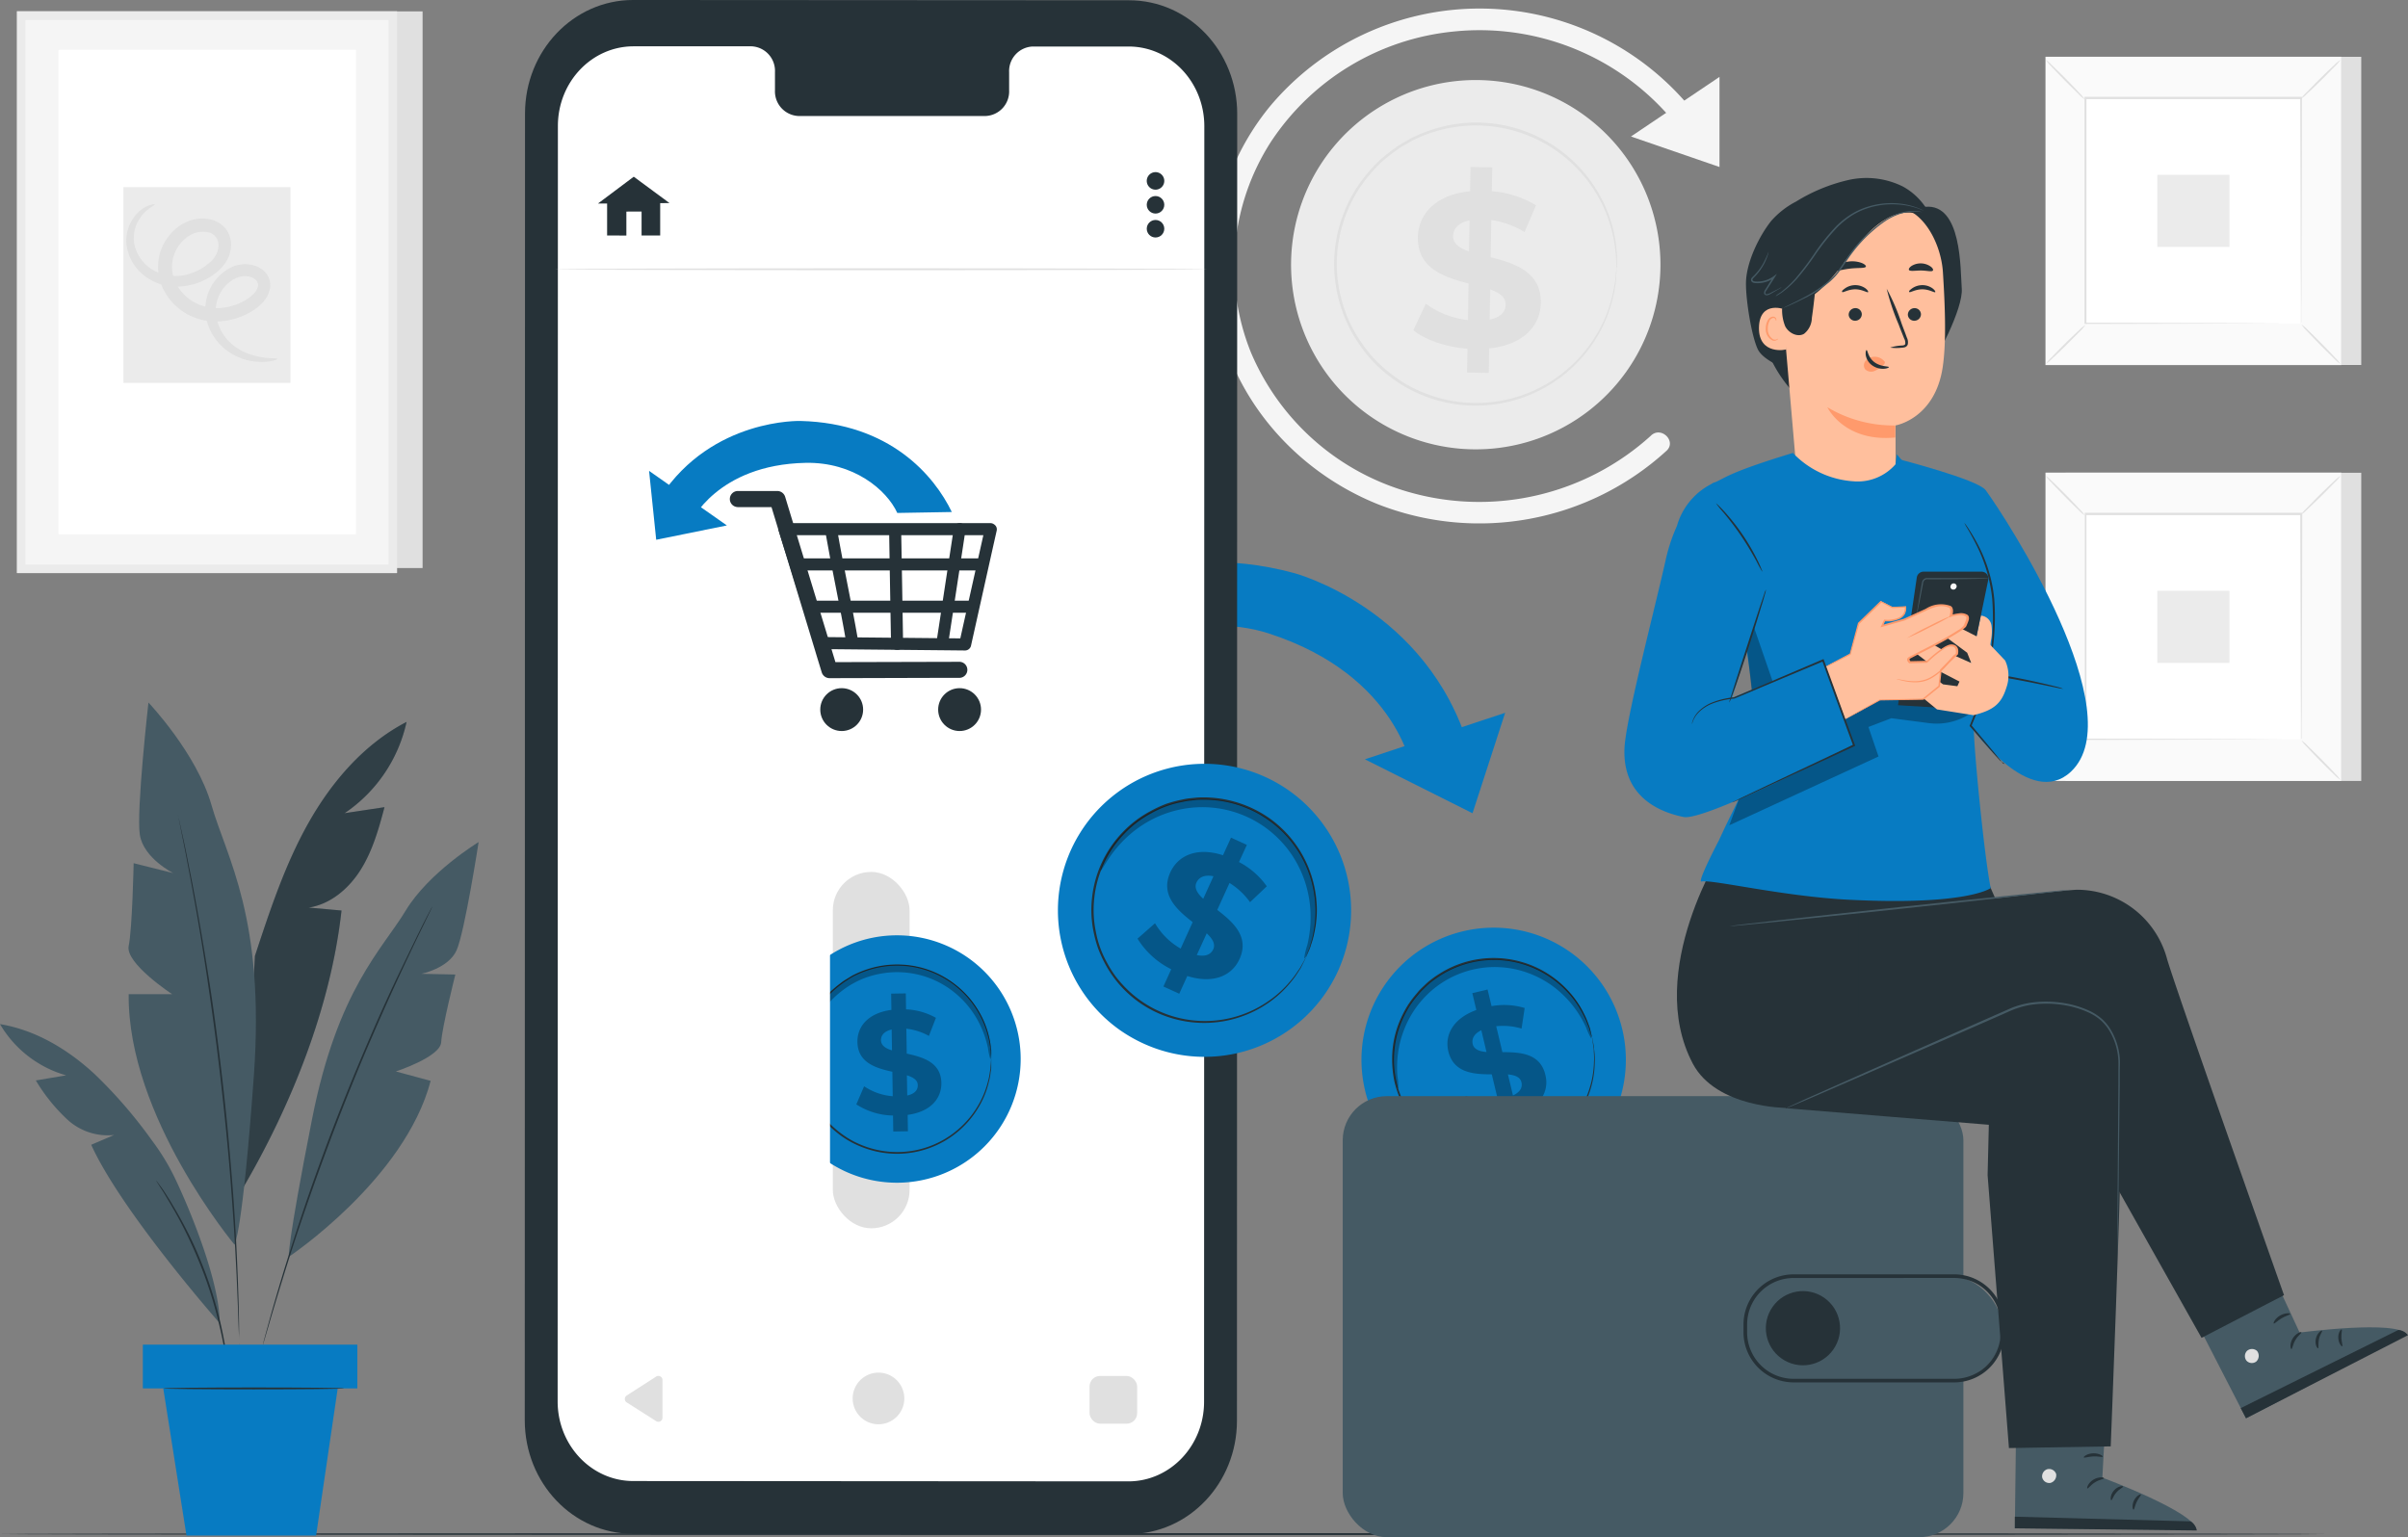 <svg xmlns="http://www.w3.org/2000/svg" width="428.956" height="273.877" viewBox="0 0 428.956 273.877">
  <rect x="0" y="0" width="428.956" height="273.877" fill="#808080" stroke="none"/>
  <g id="Refund-pana" transform="translate(-49.81 -46.04)">
    <g id="freepik--background-complete--inject-46" transform="translate(52.802 47.558)">
      <rect id="Rectangle_692" data-name="Rectangle 692" width="4.612" height="99.176" transform="translate(67.675 0.513)" fill="#e0e0e0"/>
      <rect id="Rectangle_693" data-name="Rectangle 693" width="66.21" height="98.544" rx="0.1" transform="translate(0.768 1.281)" fill="#f5f5f5"/>
      <path id="Tracé_8251" data-name="Tracé 8251" d="M122.124,149.252H54.514a.065.065,0,0,1-.064-.071V49.2a.058.058,0,0,1,.064-.064h67.61a.064.064,0,0,1,.071.064v99.976A.071.071,0,0,1,122.124,149.252Zm-66.075-1.516H120.6a.071.071,0,0,0,.071-.071V50.772a.065.065,0,0,0-.071-.064H56.049a.058.058,0,0,0-.064.064v96.874a.065.065,0,0,0,.064.09Z" transform="translate(-54.449 -48.659)" fill="#ebebeb"/>
      <rect id="Rectangle_694" data-name="Rectangle 694" width="52.994" height="86.321" rx="0.1" transform="translate(7.431 7.357)" fill="#fff"/>
      <rect id="Rectangle_695" data-name="Rectangle 695" width="29.754" height="34.876" rx="0.06" transform="translate(18.996 31.829)" fill="#ebebeb"/>
      <path id="Tracé_8252" data-name="Tracé 8252" d="M111.581,130.027c.039.116-1.432.761-4.225.432a10.32,10.32,0,0,1-4.754-1.935,9.675,9.675,0,0,1-3.689-5.805,8.34,8.34,0,0,1,2.825-7.934,7.528,7.528,0,0,1,2.141-1.29,5.611,5.611,0,0,1,2.677-.3,4.728,4.728,0,0,1,2.677,1.167,3.489,3.489,0,0,1,1.051,3.115,5.07,5.07,0,0,1-1.471,2.677,9.5,9.5,0,0,1-2.238,1.651,12.294,12.294,0,0,1-5.347,1.529,10.688,10.688,0,0,1-5.7-1.29,10.4,10.4,0,0,1-4.193-4.347,8.908,8.908,0,0,1-.755-6.089,9.03,9.03,0,0,1,3.225-5.018,7.837,7.837,0,0,1,2.69-1.355,6.682,6.682,0,0,1,3.032-.1,4.973,4.973,0,0,1,2.748,1.548,4.605,4.605,0,0,1,1.077,2.941,5.65,5.65,0,0,1-.716,2.8,7.547,7.547,0,0,1-1.7,2.038A11.436,11.436,0,0,1,96.72,116.7a10.733,10.733,0,0,1-4.431.342,9.108,9.108,0,0,1-3.87-1.477,8.385,8.385,0,0,1-3.683-5.837,7.037,7.037,0,0,1,1.361-5.005,5.986,5.986,0,0,1,2.528-2.019c.7-.264,1.09-.258,1.109-.187s-.316.245-.877.645a6.6,6.6,0,0,0-1.935,2.116,6.2,6.2,0,0,0-.8,4.276A6.96,6.96,0,0,0,89.4,114.14a8.043,8.043,0,0,0,6.76.645,9.507,9.507,0,0,0,3.38-1.935,4.134,4.134,0,0,0,1.58-3.167,2.277,2.277,0,0,0-2.032-2.251,4.348,4.348,0,0,0-1.935.09,5.65,5.65,0,0,0-1.838.961A6.7,6.7,0,0,0,93,112.173a6.45,6.45,0,0,0,.568,4.425,8.037,8.037,0,0,0,3.225,3.328,8.385,8.385,0,0,0,4.405,1.026,10.062,10.062,0,0,0,4.328-1.187,7.366,7.366,0,0,0,1.729-1.219,2.9,2.9,0,0,0,.877-1.432,1.238,1.238,0,0,0-.355-1.148,2.58,2.58,0,0,0-1.432-.645,3.683,3.683,0,0,0-1.683.142,5.586,5.586,0,0,0-1.574.864,6.534,6.534,0,0,0-2.393,6.07,8.385,8.385,0,0,0,2.832,5.018,10.03,10.03,0,0,0,4.076,2.038C110.046,130.1,111.562,129.814,111.581,130.027Z" transform="translate(-65.185 -67.592)" fill="#e0e0e0"/>
      <rect id="Rectangle_696" data-name="Rectangle 696" width="52.671" height="54.91" transform="translate(364.966 8.602)" fill="#e0e0e0"/>
      <rect id="Rectangle_697" data-name="Rectangle 697" width="52.671" height="54.91" transform="translate(361.399 8.602)" fill="#fafafa"/>
      <path id="Tracé_8253" data-name="Tracé 8253" d="M667.434,116.652h-52.7V61.71h52.7Zm-52.671-.039H667.4V61.742H614.762Z" transform="translate(-253.344 -53.121)" fill="#e0e0e0"/>
      <rect id="Rectangle_698" data-name="Rectangle 698" width="38.513" height="40.145" transform="translate(368.481 15.987)" fill="#fff"/>
      <path id="Tracé_8254" data-name="Tracé 8254" d="M621.861,135.83a5.991,5.991,0,0,1-.948,1.1c-.645.645-1.483,1.529-2.451,2.483s-1.858,1.806-2.516,2.406a5.9,5.9,0,0,1-1.116.929,6.376,6.376,0,0,1,.948-1.1c.645-.645,1.484-1.535,2.451-2.49s1.864-1.806,2.522-2.412A5.694,5.694,0,0,1,621.861,135.83Z" transform="translate(-253.38 -79.433)" fill="#e0e0e0"/>
      <path id="Tracé_8255" data-name="Tracé 8255" d="M685.44,135.68a6.541,6.541,0,0,1,1.1.948c.645.613,1.529,1.477,2.483,2.451s1.806,1.858,2.406,2.516a6.269,6.269,0,0,1,.929,1.109,6.277,6.277,0,0,1-1.1-.942c-.645-.645-1.529-1.483-2.483-2.457s-1.812-1.864-2.412-2.516a5.932,5.932,0,0,1-.922-1.109Z" transform="translate(-278.446 -79.38)" fill="#e0e0e0"/>
      <path id="Tracé_8256" data-name="Tracé 8256" d="M685.27,69.531a6.822,6.822,0,0,1,.955-1.1c.645-.645,1.477-1.529,2.445-2.483s1.864-1.806,2.516-2.406a6.147,6.147,0,0,1,1.116-.929,6.171,6.171,0,0,1-.948,1.1c-.645.645-1.477,1.529-2.451,2.483s-1.871,1.825-2.516,2.412a5.694,5.694,0,0,1-1.116.922Z" transform="translate(-278.385 -53.441)" fill="#e0e0e0"/>
      <path id="Tracé_8257" data-name="Tracé 8257" d="M621.757,69.617a5.8,5.8,0,0,1-1.109-.961c-.645-.645-1.529-1.477-2.477-2.445s-1.806-1.864-2.412-2.516a6.518,6.518,0,0,1-.929-1.116,5.916,5.916,0,0,1,1.1.948c.645.645,1.529,1.477,2.49,2.451s1.806,1.864,2.412,2.522A6.835,6.835,0,0,1,621.757,69.617Z" transform="translate(-253.38 -53.43)" fill="#e0e0e0"/>
      <path id="Tracé_8258" data-name="Tracé 8258" d="M664.056,113.187v-2.922c0-1.9,0-4.67-.039-8.185,0-7.031-.045-17.048-.077-29.025l.148.148h-38.4l.168-.168V113.18l-.148-.148,27.806.077,7.811.032h.013l-7.779.039-27.9.071h-.148V72.79h38.733v.148c0,12.029-.052,22.079-.071,29.135,0,3.5,0,6.25-.039,8.146V112.9A.941.941,0,0,1,664.056,113.187Z" transform="translate(-257.171 -57.054)" fill="#e0e0e0"/>
      <rect id="Rectangle_699" data-name="Rectangle 699" width="12.849" height="12.849" transform="translate(381.31 29.629)" fill="#ebebeb"/>
      <rect id="Rectangle_700" data-name="Rectangle 700" width="52.671" height="54.91" transform="translate(364.966 82.713)" fill="#e0e0e0"/>
      <rect id="Rectangle_701" data-name="Rectangle 701" width="52.671" height="54.91" transform="translate(361.399 82.713)" fill="#fafafa"/>
      <path id="Tracé_8259" data-name="Tracé 8259" d="M667.434,231.542h-52.7V176.6h52.7Zm-52.671,0H667.4v-54.91H614.762Z" transform="translate(-253.344 -93.906)" fill="#e0e0e0"/>
      <rect id="Rectangle_702" data-name="Rectangle 702" width="38.513" height="40.145" transform="translate(368.481 90.092)" fill="#fff"/>
      <path id="Tracé_8260" data-name="Tracé 8260" d="M621.861,250.72a6.134,6.134,0,0,1-.948,1.109c-.645.645-1.483,1.522-2.451,2.477s-1.858,1.806-2.516,2.412a5.679,5.679,0,0,1-1.116.922,6.685,6.685,0,0,1,.948-1.1c.645-.645,1.484-1.529,2.451-2.49s1.864-1.806,2.522-2.412a6.377,6.377,0,0,1,1.109-.922Z" transform="translate(-253.38 -120.218)" fill="#e0e0e0"/>
      <path id="Tracé_8261" data-name="Tracé 8261" d="M685.44,250.57a6.542,6.542,0,0,1,1.1.948c.645.645,1.529,1.484,2.483,2.451s1.806,1.858,2.406,2.516a5.9,5.9,0,0,1,.929,1.116,6.544,6.544,0,0,1-1.1-.948c-.645-.613-1.529-1.483-2.483-2.451s-1.812-1.864-2.412-2.522a5.7,5.7,0,0,1-.922-1.109Z" transform="translate(-278.446 -120.165)" fill="#e0e0e0"/>
      <path id="Tracé_8262" data-name="Tracé 8262" d="M685.27,184.421a6.824,6.824,0,0,1,.955-1.1c.645-.645,1.477-1.529,2.445-2.483s1.864-1.8,2.516-2.406a6.147,6.147,0,0,1,1.116-.929,5.912,5.912,0,0,1-.948,1.1c-.645.645-1.477,1.529-2.451,2.483s-1.871,1.812-2.516,2.412A5.693,5.693,0,0,1,685.27,184.421Z" transform="translate(-278.385 -94.226)" fill="#e0e0e0"/>
      <path id="Tracé_8263" data-name="Tracé 8263" d="M621.757,184.521a6.379,6.379,0,0,1-1.109-.955c-.645-.613-1.529-1.477-2.477-2.445s-1.806-1.858-2.412-2.516a6.513,6.513,0,0,1-.929-1.116,5.918,5.918,0,0,1,1.1.948c.645.613,1.529,1.484,2.49,2.451s1.806,1.864,2.412,2.522A6.384,6.384,0,0,1,621.757,184.521Z" transform="translate(-253.38 -94.222)" fill="#e0e0e0"/>
      <path id="Tracé_8264" data-name="Tracé 8264" d="M664.084,228.08v-2.922c0-1.9,0-4.67-.039-8.185,0-7.031-.045-17.048-.077-29.025l.148.148h-38.4l.168-.168v40.145l-.148-.148,27.806.077,7.811.039h.065l-7.779.039-27.9.077h-.148V187.69h38.733v.148c0,12.029-.052,22.079-.071,29.135,0,3.5,0,6.257-.039,8.146V227.8A.934.934,0,0,1,664.084,228.08Z" transform="translate(-257.2 -97.843)" fill="#e0e0e0"/>
      <rect id="Rectangle_703" data-name="Rectangle 703" width="12.849" height="12.849" transform="translate(381.31 103.741)" fill="#ebebeb"/>
      <path id="Tracé_8265" data-name="Tracé 8265" d="M472.168,102a32.9,32.9,0,1,1-31.8-33.831A32.9,32.9,0,0,1,472.168,102Z" transform="translate(-179.385 -55.408)" fill="#ebebeb"/>
      <path id="Tracé_8266" data-name="Tracé 8266" d="M470.07,106.6a25.052,25.052,0,1,1-24.233-25.8A25.052,25.052,0,0,1,470.07,106.6Z" transform="translate(-184.209 -59.894)" fill="#ebebeb"/>
      <path id="Tracé_8267" data-name="Tracé 8267" d="M468.571,105.925a2.922,2.922,0,0,1-.032-.406c0-.3,0-.69-.045-1.187a8.454,8.454,0,0,0-.032-.877c-.032-.316-.084-.645-.129-1.051a18.313,18.313,0,0,0-.445-2.58,23.918,23.918,0,0,0-2.58-6.7,25.039,25.039,0,0,0-32.734-10.185c-.535.264-1.045.574-1.574.864a12.8,12.8,0,0,0-1.529.98,27,27,0,0,0-2.89,2.283,28.15,28.15,0,0,0-2.522,2.786,23.866,23.866,0,0,0-3.76,6.7,24.4,24.4,0,0,0-.5,15.616,23.724,23.724,0,0,0,3.328,6.927,27.424,27.424,0,0,0,2.335,2.948,28.142,28.142,0,0,0,2.735,2.47,25.906,25.906,0,0,0,2.973,2.045,24.949,24.949,0,0,0,33.328-8.063,23.911,23.911,0,0,0,3-6.521,18.313,18.313,0,0,0,.613-2.58c.071-.374.148-.716.2-1.032s.058-.645.084-.871c.052-.5.09-.9.123-1.187a3.315,3.315,0,0,1,.058-.4,1.932,1.932,0,0,1,0,.406c0,.29-.039.684-.071,1.187,0,.264-.039.561-.058.877s-.11.645-.174,1.051A18.324,18.324,0,0,1,467.7,112a23.659,23.659,0,0,1-2.961,6.669,25.176,25.176,0,0,1-30.567,9.882,26.614,26.614,0,0,1-3.225-1.542,27.191,27.191,0,0,1-3.038-2.077,23.354,23.354,0,0,1-5.16-5.521,24.35,24.35,0,0,1-3.406-7.1,24.943,24.943,0,0,1,.516-15.945,24.465,24.465,0,0,1,3.87-6.837,29.173,29.173,0,0,1,2.58-2.838,28.782,28.782,0,0,1,2.954-2.335,12.034,12.034,0,0,1,1.561-.993c.535-.3,1.064-.645,1.606-.884a25.723,25.723,0,0,1,3.341-1.329,25.144,25.144,0,0,1,29.87,11.81,23.446,23.446,0,0,1,2.516,6.8,17.285,17.285,0,0,1,.406,2.619c.039.381.09.729.1,1.058s0,.613,0,.877v1.193A1.619,1.619,0,0,1,468.571,105.925Z" transform="translate(-183.606 -59.584)" fill="#e0e0e0"/>
      <path id="Tracé_8268" data-name="Tracé 8268" d="M453.653,124.495l-.077,4.367-3.87-.071.077-4.244c-3.87-.3-7.534-1.574-9.643-3.29l2.225-4.715a15.719,15.719,0,0,0,7.508,2.9l.11-6.508c-4.3-1.129-9.108-2.651-9.03-8.224.077-4.128,3.135-7.618,9.3-8.211l.077-4.322,3.87.064-.077,4.251A17.628,17.628,0,0,1,461.993,99l-2.032,4.76a15.945,15.945,0,0,0-5.928-2.135l-.116,6.624c4.309,1.09,9.03,2.619,8.933,8.108C462.8,120.444,459.781,123.863,453.653,124.495Zm-3.593-17.286.1-5.528c-2.07.432-2.909,1.548-2.935,2.832S448.357,106.635,450.06,107.209Zm6.534,9.507c0-1.361-1.09-2.122-2.754-2.735l-.1,5.373C455.7,118.961,456.575,117.961,456.594,116.716Z" transform="translate(-191.366 -63.938)" fill="#e0e0e0"/>
      <path id="Tracé_8269" data-name="Tracé 8269" d="M462.819,124.47a45.531,45.531,0,0,1-43.267,10.043,43.5,43.5,0,0,1-27.993-24.781,41,41,0,0,1,3.464-37.475,44.191,44.191,0,0,1,32.741-19.776,44.887,44.887,0,0,1,42,20c1.348,2.083,4.7.148,3.341-1.935a48.724,48.724,0,0,0-78.181-4.721,45.048,45.048,0,0,0-8.6,40.519c3.9,13.823,14.455,24.949,27.69,30.315a49.431,49.431,0,0,0,51.543-9.462c1.845-1.683-.9-4.418-2.735-2.741Z" transform="translate(-171.688 -48.394)" fill="#f5f5f5"/>
      <path id="Tracé_8270" data-name="Tracé 8270" d="M500.25,77.9,516.02,67.28V83.334Z" transform="translate(-212.705 -55.098)" fill="#f5f5f5"/>
    </g>
    <g id="freepik--Floor--inject-46" transform="translate(50.1 319.195)">
      <path id="Tracé_8271" data-name="Tracé 8271" d="M464.02,469.7c0,.1-92.63.168-206.867.168S50.26,469.794,50.26,469.7s92.61-.168,206.893-.168S464.02,469.607,464.02,469.7Z" transform="translate(-50.26 -469.53)" fill="#263238"/>
    </g>
    <g id="freepik--Arrow--inject-46" transform="translate(230.38 146.192)">
      <path id="Tracé_8272" data-name="Tracé 8272" d="M379.767,203.278s23.64,6.231,31.115,31.16L400.866,238.9s-2.3-17.344-25.723-24.9c-12.674-4.089-29.457,1.677-34.1,6.966l-11.281-4.87C337.3,207.793,355.909,196.776,379.767,203.278Z" transform="translate(-329.76 -201.312)" fill="#077bc2"/>
      <path id="Tracé_8273" data-name="Tracé 8273" d="M451.748,242.93l-24.988,8.288,19.176,9.611Z" transform="translate(-364.194 -216.086)" fill="#077bc2"/>
    </g>
    <g id="freepik--Device--inject-46" transform="translate(143.291 46.04)">
      <path id="Tracé_8274" data-name="Tracé 8274" d="M302.347,319.362l-88.366-.052c-10.63,0-19.241-9.03-19.241-20.234l.045-232.816c0-11.172,8.63-20.227,19.26-20.221l88.366.052c10.63,0,19.241,9.069,19.241,20.234l-.045,232.848C321.607,310.313,312.983,319.369,302.347,319.362Z" transform="translate(-194.74 -46.04)" fill="#263238"/>
      <path id="Tracé_8275" data-name="Tracé 8275" d="M305.544,58.869H288.413a4.38,4.38,0,0,0-4.167,4.567V66.68a4.379,4.379,0,0,1-4.16,4.567H246.694a4.385,4.385,0,0,1-4.16-4.573V63.4a4.379,4.379,0,0,0-4.16-4.567H217.352c-7.45,0-13.487,6.34-13.487,14.19l-.045,227.243c0,7.824,6.031,14.19,13.474,14.19l88.192.058c7.443,0,13.487-6.34,13.487-14.19l.045-227.243C319.018,65.216,312.988,58.875,305.544,58.869Z" transform="translate(-197.963 -50.58)" fill="#fff"/>
      <path id="Tracé_8276" data-name="Tracé 8276" d="M229.08,426.849v6.669a.729.729,0,0,1-1.122.645l-5.244-3.335a.735.735,0,0,1,0-1.238l5.225-3.36a.729.729,0,0,1,1.142.619Z" transform="translate(-204.55 -180.958)" fill="#e0e0e0"/>
      <path id="Tracé_8277" data-name="Tracé 8277" d="M294.5,429.8a4.6,4.6,0,1,1-4.6-4.605,4.6,4.6,0,0,1,4.6,4.605Z" transform="translate(-226.888 -180.635)" fill="#e0e0e0"/>
      <rect id="Rectangle_704" data-name="Rectangle 704" width="8.482" height="8.501" rx="1.87" transform="translate(100.608 245.155)" fill="#e0e0e0"/>
      <path id="Tracé_8278" data-name="Tracé 8278" d="M252.759,184.54h7.1l-1.38-1.051q1.567,5.16,3.141,10.32l4.973,16.383c.381,1.29.768,2.516,1.148,3.773a1.471,1.471,0,0,0,1.38,1.051l20.292-.058h2.909a1.43,1.43,0,0,0,0-2.857l-20.292.052h-2.909l1.38,1.045-3.135-10.32L262.382,186.5l-1.148-3.78a1.471,1.471,0,0,0-1.38-1.051h-7.1a1.433,1.433,0,0,0,0,2.864Z" transform="translate(-214.845 -94.188)" fill="#263238"/>
      <path id="Tracé_8279" data-name="Tracé 8279" d="M301.606,191.333l-4.012,17.957c-.187.858-.381,1.722-.574,2.58l1.038-.787L289.37,211l-13.932-.135-3.186-.032,1.032.787q-2.786-8.888-5.586-17.783l-.787-2.5-1.038,1.355h36.766a1.077,1.077,0,0,0,0-2.148H265.872a1.084,1.084,0,0,0-1.032,1.361q2.793,8.888,5.586,17.783c.264.832.529,1.671.787,2.5a1.116,1.116,0,0,0,1.038.793l8.688.084,13.932.135,3.186.032a1.1,1.1,0,0,0,1.032-.787l4.005-17.963.581-2.58C303.973,190.553,301.909,189.979,301.606,191.333Z" transform="translate(-219.612 -97.336)" fill="#263238"/>
      <path id="Tracé_8280" data-name="Tracé 8280" d="M277.79,192.449c1.129,6.547,2.58,13.042,3.7,19.589.232,1.361,2.3.78,2.07-.568-1.129-6.553-2.58-13.042-3.7-19.6-.232-1.355-2.3-.78-2.07.574Z" transform="translate(-224.216 -97.536)" fill="#263238"/>
      <path id="Tracé_8281" data-name="Tracé 8281" d="M295.37,192.179q.161,10.075.342,20.144a1.075,1.075,0,0,0,2.148,0q-.161-10.069-.342-20.144A1.075,1.075,0,0,0,295.37,192.179Z" transform="translate(-230.463 -97.55)" fill="#263238"/>
      <path id="Tracé_8282" data-name="Tracé 8282" d="M310.461,212.349l2.728-17.893.387-2.58a1.116,1.116,0,0,0-.748-1.322,1.09,1.09,0,0,0-1.29.755q-1.367,8.94-2.722,17.893c-.129.851-.264,1.7-.393,2.58a1.116,1.116,0,0,0,.748,1.322,1.077,1.077,0,0,0,1.322-.748Z" transform="translate(-235.086 -97.332)" fill="#263238"/>
      <path id="Tracé_8283" data-name="Tracé 8283" d="M269.543,202.428h32.463a1.077,1.077,0,0,0,0-2.148H269.543a1.077,1.077,0,0,0,0,2.148Z" transform="translate(-220.942 -100.794)" fill="#263238"/>
      <path id="Tracé_8284" data-name="Tracé 8284" d="M274.221,214.111H302.33a1.071,1.071,0,0,0,0-2.141H274.221a1.071,1.071,0,0,0,0,2.141Z" transform="translate(-222.575 -104.944)" fill="#263238"/>
      <circle id="Ellipse_226" data-name="Ellipse 226" cx="3.818" cy="3.818" r="3.818" transform="translate(73.641 122.61)" fill="#263238"/>
      <circle id="Ellipse_227" data-name="Ellipse 227" cx="3.818" cy="3.818" r="3.818" transform="translate(52.639 122.61)" fill="#263238"/>
      <path id="Tracé_8285" data-name="Tracé 8285" d="M257.207,162.319s-15.706-.529-24.917,13.448l5.366,4.6s4.625-10.256,20.44-10.585c8.566-.174,14.448,4.812,16.338,8.927l9.707-.168C281.014,172.032,273.1,162.718,257.207,162.319Z" transform="translate(-208.07 -87.317)" fill="#077bc2"/>
      <path id="Tracé_8286" data-name="Tracé 8286" d="M229.07,176.11l13.861,9.72-12.591,2.554Z" transform="translate(-206.927 -92.214)" fill="#077bc2"/>
      <path id="Tracé_8287" data-name="Tracé 8287" d="M369.642,95.144a1.561,1.561,0,1,1-1.561-1.554,1.561,1.561,0,0,1,1.561,1.554Z" transform="translate(-255.72 -62.92)" fill="#263238"/>
      <circle id="Ellipse_228" data-name="Ellipse 228" cx="1.561" cy="1.561" r="1.561" transform="translate(110.8 34.927)" fill="#263238"/>
      <circle id="Ellipse_229" data-name="Ellipse 229" cx="1.561" cy="1.561" r="1.561" transform="translate(110.8 39.191)" fill="#263238"/>
      <path id="Tracé_8288" data-name="Tracé 8288" d="M221.336,94.85l-6.366,4.773h1.619v5.7l3.431.013v-4.27l2.709-.013v4.27h3.315v-5.76l1.651-.019Z" transform="translate(-201.921 -63.367)" fill="#263238"/>
      <path id="Tracé_8289" data-name="Tracé 8289" d="M319.2,120.318c0,.09-25.974.168-58.006.168s-58.006-.077-58.006-.168,25.968-.168,58.006-.168S319.2,120.227,319.2,120.318Z" transform="translate(-197.74 -72.348)" fill="#e0e0e0"/>
      <rect id="Rectangle_705" data-name="Rectangle 705" width="13.674" height="63.495" rx="6.837" transform="translate(54.877 155.35)" fill="#e0e0e0"/>
      <path id="Tracé_8290" data-name="Tracé 8290" d="M307.44,326.363A22.04,22.04,0,1,1,285.368,304.4a22.04,22.04,0,0,1,22.072,21.962Z" transform="translate(-219.1 -137.756)" fill="#077bc2"/>
      <path id="Tracé_8291" data-name="Tracé 8291" d="M306.05,329.6a16.77,16.77,0,1,1-4.942-11.856A16.77,16.77,0,0,1,306.05,329.6Z" transform="translate(-222.348 -140.759)" fill="#077bc2"/>
      <path id="Tracé_8292" data-name="Tracé 8292" d="M305.006,329.227a1.287,1.287,0,0,1-.032-.271c0-.2-.039-.464-.058-.8a4.806,4.806,0,0,0-.039-.58,4.308,4.308,0,0,0-.116-.7,11.969,11.969,0,0,0-.355-1.729,16.124,16.124,0,0,0-1.877-4.431,16.691,16.691,0,0,0-20-7.05,17.312,17.312,0,0,0-2.167.955c-.348.193-.684.413-1.032.645a8.1,8.1,0,0,0-1,.69,19.217,19.217,0,0,0-1.89,1.6,19.6,19.6,0,0,0-1.625,1.935,16.053,16.053,0,0,0-2.374,4.573,17.563,17.563,0,0,0-.851,5.237,17.782,17.782,0,0,0,.864,5.237,16.047,16.047,0,0,0,2.387,4.567,18.71,18.71,0,0,0,1.632,1.935,19.221,19.221,0,0,0,1.89,1.6,17.032,17.032,0,0,0,2.038,1.29,17.8,17.8,0,0,0,2.167.948,16.77,16.77,0,0,0,8.733.716,16.538,16.538,0,0,0,7-3.1,16.77,16.77,0,0,0,4.251-4.721,16.2,16.2,0,0,0,1.864-4.438,11.537,11.537,0,0,0,.348-1.729c.039-.252.09-.484.11-.7a5.377,5.377,0,0,1,.039-.587q.039-.5.058-.793a1.288,1.288,0,0,1,.032-.271,1.428,1.428,0,0,1,0,.271v1.387a5.292,5.292,0,0,1-.1.71,10.88,10.88,0,0,1-.323,1.742,15.688,15.688,0,0,1-1.825,4.515,16.875,16.875,0,0,1-20.266,7.3,17.515,17.515,0,0,1-2.212-.961,16.9,16.9,0,0,1-2.083-1.29,19.861,19.861,0,0,1-1.935-1.625,19.487,19.487,0,0,1-1.664-1.935,16.331,16.331,0,0,1-2.445-4.663,16.68,16.68,0,0,1,0-10.694,16.318,16.318,0,0,1,2.425-4.67,18.061,18.061,0,0,1,1.664-1.935,19.125,19.125,0,0,1,1.935-1.632,8.387,8.387,0,0,1,1.019-.7c.355-.206.7-.432,1.058-.645a17.571,17.571,0,0,1,2.212-.968,16.983,16.983,0,0,1,8.895-.722,16.771,16.771,0,0,1,7.1,3.173,16.571,16.571,0,0,1,4.276,4.805,15.737,15.737,0,0,1,1.845,4.515,11.714,11.714,0,0,1,.323,1.748c.039.252.077.49.1.7v1.393a1.417,1.417,0,0,1,.006.148Z" transform="translate(-221.909 -140.614)" fill="#263238"/>
      <g id="Groupe_2870" data-name="Groupe 2870" transform="translate(49.525 171.913)" opacity="0.3">
        <path id="Tracé_8293" data-name="Tracé 8293" d="M304.958,329.443a10.871,10.871,0,0,1-.439-2.019,17.912,17.912,0,0,0-1.935-5.16,17.081,17.081,0,0,0-2.206-3.051,16.771,16.771,0,0,0-3.277-2.767,15.635,15.635,0,0,0-2.025-1.109,16.227,16.227,0,0,0-4.7-1.342,16.9,16.9,0,0,0-2.58-.123,16.551,16.551,0,0,0-2.548.29,16.122,16.122,0,0,0-2.406.645,15.1,15.1,0,0,0-2.2.987,15.275,15.275,0,0,0-1.935,1.245,16.853,16.853,0,0,0-3.1,2.98,17.251,17.251,0,0,0-2,3.186,17.912,17.912,0,0,0-1.587,5.263,10.887,10.887,0,0,1-.31,2.045c-.1.006-.219-.735-.187-2.09a15.629,15.629,0,0,1,1.29-5.592,17.015,17.015,0,0,1,7.282-8.114,16.425,16.425,0,0,1,2.361-1.09,16.821,16.821,0,0,1,2.58-.735,17.64,17.64,0,0,1,2.754-.316,17.918,17.918,0,0,1,2.767.135,16.77,16.77,0,0,1,7.211,2.735A16.971,16.971,0,0,1,301.2,318.5a17.319,17.319,0,0,1,2.212,3.328,15.828,15.828,0,0,1,1.619,5.5A5.157,5.157,0,0,1,304.958,329.443Z" transform="translate(-271.522 -312.569)"/>
      </g>
      <g id="Groupe_2871" data-name="Groupe 2871" transform="translate(59.063 176.99)" opacity="0.3">
        <path id="Tracé_8294" data-name="Tracé 8294" d="M295.456,342.086l.045,2.922-2.612.045-.045-2.851a12.385,12.385,0,0,1-6.534-1.987l1.387-3.225a10.617,10.617,0,0,0,5.1,1.774l-.071-4.36c-2.909-.645-6.16-1.58-6.218-5.315-.045-2.767,1.935-5.16,6.05-5.708l-.045-2.9,2.612-.039.045,2.845a11.849,11.849,0,0,1,5.321,1.509l-1.251,3.225a10.72,10.72,0,0,0-4.018-1.29l.071,4.438c2.909.645,6.108,1.554,6.166,5.231C301.5,339.158,299.552,341.538,295.456,342.086Zm-2.793-11.507-.058-3.709c-1.38.335-1.935,1.1-1.9,1.967s.806,1.413,1.961,1.754Zm4.592,6.224c0-.909-.78-1.393-1.935-1.774l.058,3.606c1.329-.29,1.89-.98,1.877-1.819Z" transform="translate(-286.31 -320.44)"/>
      </g>
      <rect id="Rectangle_706" data-name="Rectangle 706" width="25.439" height="56.864" transform="translate(28.935 157.898)" fill="#fff"/>
    </g>
    <g id="freepik--Coins--inject-46" transform="translate(238.265 182.12)">
      <path id="Tracé_8295" data-name="Tracé 8295" d="M472.335,320.634a23.549,23.549,0,1,1-28.109-17.783A23.549,23.549,0,0,1,472.335,320.634Z" transform="translate(-371.743 -273.08)" fill="#077bc2"/>
      <path id="Tracé_8296" data-name="Tracé 8296" d="M471.01,325.082a17.944,17.944,0,1,1-21.421-13.545A17.944,17.944,0,0,1,471.01,325.082Z" transform="translate(-375.204 -276.212)" fill="#077bc2"/>
      <path id="Tracé_8297" data-name="Tracé 8297" d="M469.871,324.829a1.433,1.433,0,0,1-.1-.271l-.245-.819-.174-.6c-.077-.219-.181-.452-.277-.7a13.545,13.545,0,0,0-.774-1.716,17.238,17.238,0,0,0-2.986-4.193,17.828,17.828,0,0,0-22.491-2.709,18.759,18.759,0,0,0-2.038,1.5c-.323.284-.645.593-.935.884a8.854,8.854,0,0,0-.884.955,19.213,19.213,0,0,0-1.593,2.109,19.875,19.875,0,0,0-1.251,2.38,17.081,17.081,0,0,0-1.413,5.321,17.48,17.48,0,0,0,2.438,10.92A17.126,17.126,0,0,0,440.7,342.1a16.124,16.124,0,0,0,4.515,2.851,17.734,17.734,0,0,0,2.432.89,18.66,18.66,0,0,0,2.477.484,17.847,17.847,0,0,0,19.2-12.042,17.008,17.008,0,0,0,.916-5.057,13.613,13.613,0,0,0-.032-1.883,3.528,3.528,0,0,0-.052-.755c-.052-.232-.065-.432-.1-.645-.052-.355-.09-.645-.123-.845a1.84,1.84,0,0,1-.032-.29,1.555,1.555,0,0,1,.071.284c.039.206.09.484.161.839q.045.284.116.645c0,.232.039.484.065.761a12.478,12.478,0,0,1,.065,1.9,16.868,16.868,0,0,1-.858,5.121,18.028,18.028,0,0,1-19.434,12.294,18.461,18.461,0,0,1-2.535-.484,18.786,18.786,0,0,1-2.483-.9,20.5,20.5,0,0,1-2.387-1.245,19.954,19.954,0,0,1-2.193-1.658,17.177,17.177,0,0,1-3.625-4.3,19.207,19.207,0,0,1-2.167-5.373,19.415,19.415,0,0,1-.329-5.805,17.416,17.416,0,0,1,1.451-5.431,19.813,19.813,0,0,1,1.29-2.432,20.578,20.578,0,0,1,1.632-2.141,9.23,9.23,0,0,1,.9-.974c.323-.3.645-.613.955-.9a17.886,17.886,0,0,1,2.083-1.522,18.026,18.026,0,0,1,22.833,2.857,16.893,16.893,0,0,1,2.961,4.263,13.252,13.252,0,0,1,.748,1.748c.1.258.193.49.264.71a5.838,5.838,0,0,1,.155.645l.213.826A1.607,1.607,0,0,1,469.871,324.829Z" transform="translate(-374.748 -276.056)" fill="#263238"/>
      <g id="Groupe_2872" data-name="Groupe 2872" transform="translate(59.691 34.841)" opacity="0.3">
        <path id="Tracé_8298" data-name="Tracé 8298" d="M469.863,325.2a12.428,12.428,0,0,1-.929-2.006,19.206,19.206,0,0,0-3.225-4.921,18.6,18.6,0,0,0-3.006-2.664,17.924,17.924,0,0,0-4.064-2.129,17.144,17.144,0,0,0-4.928-1.038,16.659,16.659,0,0,0-2.657.039,18.667,18.667,0,0,0-2.677.464,18.878,18.878,0,0,0-2.58.89,17.052,17.052,0,0,0-2.354,1.251,17.415,17.415,0,0,0-3.818,3.29A17.68,17.68,0,0,0,437.1,322.2a18.661,18.661,0,0,0-1.355,3.786,19.351,19.351,0,0,0-.432,5.857,10.008,10.008,0,0,1,.148,2.2c-.11.026-.4-.709-.645-2.135a16.552,16.552,0,0,1,0-6.121,17.951,17.951,0,0,1,3.87-8.237,17.7,17.7,0,0,1,1.845-1.935,17.484,17.484,0,0,1,2.206-1.69,17.93,17.93,0,0,1,2.528-1.367,19.359,19.359,0,0,1,2.8-.968,19.011,19.011,0,0,1,2.915-.5,17.8,17.8,0,0,1,2.87,0,17.3,17.3,0,0,1,2.748.413,16.877,16.877,0,0,1,2.541.787,18.28,18.28,0,0,1,4.276,2.387,18.5,18.5,0,0,1,3.077,2.954,16.854,16.854,0,0,1,2.967,5.36A5.54,5.54,0,0,1,469.863,325.2Z" transform="translate(-434.527 -311.03)"/>
      </g>
      <g id="Groupe_2873" data-name="Groupe 2873" transform="translate(69.396 40.22)" opacity="0.3">
        <path id="Tracé_8299" data-name="Tracé 8299" d="M462.1,341.842l.729,3.044-2.715.645-.71-2.954a13.214,13.214,0,0,1-7.276-.561l.7-3.664a11.281,11.281,0,0,0,5.721.645l-1.084-4.515c-3.186,0-6.792-.213-7.74-4.1-.684-2.877.813-5.844,4.986-7.36L454,320.015l2.716-.645.709,2.961a12.624,12.624,0,0,1,5.9.335l-.555,3.664a11.539,11.539,0,0,0-4.515-.419l1.1,4.618c3.186,0,6.734.2,7.65,4.025C467.728,337.372,466.245,340.313,462.1,341.842ZM456.525,330.5l-.922-3.87c-1.361.645-1.741,1.593-1.529,2.483s1.167,1.3,2.457,1.387Zm6.224,5.405c-.226-.948-1.142-1.29-2.406-1.406l.9,3.747C462.542,337.637,462.968,336.792,462.749,335.9Z" transform="translate(-449.574 -319.37)"/>
      </g>
      <path id="Tracé_8300" data-name="Tracé 8300" d="M391.731,294.261a26.136,26.136,0,0,1-34.8,12.462,26.618,26.618,0,0,1-3.98-2.316,26.116,26.116,0,1,1,38.778-10.146Z" transform="translate(-341.985 -257.014)" fill="#077bc2"/>
      <path id="Tracé_8301" data-name="Tracé 8301" d="M390.3,295.869a19.937,19.937,0,1,1-9.559-26.5A19.937,19.937,0,0,1,390.3,295.869Z" transform="translate(-345.648 -260.725)" fill="#077bc2"/>
      <path id="Tracé_8302" data-name="Tracé 8302" d="M389.378,294.894a2.9,2.9,0,0,1,.1-.3c.084-.219.2-.51.342-.884l.258-.645c.077-.239.148-.516.232-.806a14.053,14.053,0,0,0,.49-2.032,18.858,18.858,0,0,0,.239-5.708A19.8,19.8,0,0,0,373.15,266.8a20.348,20.348,0,0,0-2.812-.077c-.471,0-.942.1-1.419.142a9.678,9.678,0,0,0-1.425.232,17.789,17.789,0,0,0-5.56,2.006,18.951,18.951,0,0,0-4.87,3.7,19.44,19.44,0,0,0-5.3,11.249,19.007,19.007,0,0,0,.245,6.115,17.814,17.814,0,0,0,1.993,5.56,19.63,19.63,0,0,0,1.529,2.438,20.836,20.836,0,0,0,1.845,2.116,19.826,19.826,0,0,0,25.071,2.522,19.033,19.033,0,0,0,4.257-3.818,14.586,14.586,0,0,0,1.251-1.677c.174-.252.342-.477.471-.69l.342-.613.464-.826a1.943,1.943,0,0,1,.168-.277,1.886,1.886,0,0,1-.129.3c-.11.206-.252.49-.432.845l-.323.645c-.129.219-.29.452-.458.71a14.177,14.177,0,0,1-1.232,1.709,18.814,18.814,0,0,1-4.244,3.909,20.073,20.073,0,0,1-16.267,2.825,19.86,19.86,0,0,1-12.655-9.927,22.759,22.759,0,0,1-1.245-2.728,22.3,22.3,0,0,1-.8-2.948,19.389,19.389,0,0,1-.252-6.237,19.9,19.9,0,0,1,5.418-11.494,19.352,19.352,0,0,1,4.973-3.773,21.932,21.932,0,0,1,2.78-1.29,23.438,23.438,0,0,1,2.9-.774,10.143,10.143,0,0,1,1.451-.232c.49-.045.974-.116,1.451-.135a20.5,20.5,0,0,1,12.778,3.819,20.066,20.066,0,0,1,8.179,14.339,18.757,18.757,0,0,1-.31,5.766,13.853,13.853,0,0,1-.529,2.038c-.1.29-.168.561-.258.806s-.193.452-.277.645l-.381.871A1.247,1.247,0,0,1,389.378,294.894Z" transform="translate(-345.263 -260.304)" fill="#263238"/>
      <g id="Groupe_2874" data-name="Groupe 2874" transform="translate(7.602 6.265)" opacity="0.3">
        <path id="Tracé_8303" data-name="Tracé 8303" d="M390.039,295.174a12.033,12.033,0,0,1,.548-2.387,21.181,21.181,0,0,0,.542-6.5,20.548,20.548,0,0,0-.819-4.393,19.86,19.86,0,0,0-2.109-4.638,18.579,18.579,0,0,0-1.619-2.225,19.252,19.252,0,0,0-2-2.045,18.755,18.755,0,0,0-2.367-1.78,19.215,19.215,0,0,0-14.081-2.638A20.073,20.073,0,0,0,363.3,270.2a20.642,20.642,0,0,0-3.767,2.406,21.286,21.286,0,0,0-4.373,4.844c-.858,1.29-1.258,2.083-1.367,2.032s.135-.9.858-2.335a18.706,18.706,0,0,1,4.193-5.36,20.109,20.109,0,0,1,3.87-2.709,20.343,20.343,0,0,1,5.115-1.883,19.439,19.439,0,0,1,2.922-.419,20.266,20.266,0,0,1,12.255,3.128,19.509,19.509,0,0,1,2.535,1.935,20.051,20.051,0,0,1,6.631,14.326,18.55,18.55,0,0,1-1.045,6.721C390.62,294.464,390.136,295.212,390.039,295.174Z" transform="translate(-353.771 -266.727)"/>
      </g>
      <g id="Groupe_2875" data-name="Groupe 2875" transform="translate(14.181 13.162)" opacity="0.3">
        <path id="Tracé_8304" data-name="Tracé 8304" d="M372.839,302.072l-1.438,3.161-2.819-1.29,1.393-3.077a14.726,14.726,0,0,1-6.005-5.45l3.115-2.741a12.552,12.552,0,0,0,4.567,4.515l2.141-4.715c-2.786-2.187-5.805-4.818-3.986-8.862,1.361-2.993,4.7-4.573,9.391-3.057l1.425-3.135,2.825,1.29-1.4,3.057A13.939,13.939,0,0,1,387,286.089l-2.986,2.832a12.674,12.674,0,0,0-3.657-3.425l-2.18,4.8c2.806,2.154,5.773,4.767,3.967,8.746C380.818,301.982,377.535,303.549,372.839,302.072Zm2.838-13.764L377.5,284.3c-1.651-.342-2.612.213-3.038,1.142s.155,1.909,1.219,2.87Zm1.774,9.03c.445-.987-.129-1.9-1.155-2.87l-1.767,3.87c1.554.335,2.509-.116,2.922-1.019Z" transform="translate(-363.97 -277.42)"/>
      </g>
    </g>
    <g id="freepik--Plants--inject-46" transform="translate(49.81 171.21)">
      <path id="Tracé_8305" data-name="Tracé 8305" d="M145.951,245.45c-7.553,3.909-13.345,10.649-17.512,18.06s-6.844,15.558-9.507,23.64l-2.322,41.674c8.785-14.951,15.841-32.528,17.751-49.769l-5.85-.522c3.922-.6,7.211-3.438,9.307-6.811s3.173-7.211,4.2-11.081l-7.1,1.071A26.445,26.445,0,0,0,145.951,245.45Z" transform="translate(-73.523 -241.999)" fill="#455a64"/>
      <g id="Groupe_2876" data-name="Groupe 2876" transform="translate(43.087 3.451)" opacity="0.3">
        <path id="Tracé_8306" data-name="Tracé 8306" d="M145.951,245.45c-7.553,3.909-13.345,10.649-17.512,18.06s-6.844,15.558-9.507,23.64l-2.322,41.674c8.785-14.951,15.841-32.528,17.751-49.769l-5.85-.522c3.922-.6,7.211-3.438,9.307-6.811s3.173-7.211,4.2-11.081l-7.1,1.071A26.445,26.445,0,0,0,145.951,245.45Z" transform="translate(-116.61 -245.45)"/>
      </g>
      <path id="Tracé_8307" data-name="Tracé 8307" d="M104.191,336.7S85.1,313.863,85.331,292.062h7.74s-8.385-5.5-7.74-8.585.884-14.751.884-14.751l7.043,1.761s-5.283-2.645-5.941-6.824S88.852,240.1,88.852,240.1s8.592,9.03,11.23,18.273,9.578,20.04,7.547,48.221S104.191,336.7,104.191,336.7Z" transform="translate(-62.407 -240.1)" fill="#455a64"/>
      <path id="Tracé_8308" data-name="Tracé 8308" d="M129.575,352.532s20.64-13.771,25.265-31.341l-6.2-1.683s7.934-2.58,8.076-5.212,2.522-12.055,2.522-12.055l-6.05-.129s4.825-.968,6.269-4.186,3.928-19.286,3.928-19.286-8.875,5.379-13.023,12.255-12.1,14-16.648,37.1S129.575,352.532,129.575,352.532Z" transform="translate(-78.123 -253.781)" fill="#455a64"/>
      <path id="Tracé_8309" data-name="Tracé 8309" d="M98.89,271a.9.9,0,0,1,.071.232c.039.174.1.406.168.7l.6,2.709c.264,1.18.574,2.619.9,4.3s.735,3.586,1.122,5.708c.813,4.238,1.677,9.295,2.58,14.925s1.722,11.849,2.483,18.383,1.329,12.778,1.78,18.467.735,10.81.909,15.119c.1,2.148.155,4.1.213,5.805s.084,3.186.1,4.392,0,2.122,0,2.774v.722a1.025,1.025,0,0,1,0,.245,1.136,1.136,0,0,1,0-.245q0-.261,0-.716c0-.645-.058-1.587-.1-2.78s-.084-2.677-.161-4.386-.135-3.657-.258-5.805c-.2-4.3-.542-9.424-.98-15.106s-1.058-11.913-1.806-18.447-1.606-12.739-2.451-18.37-1.7-10.694-2.49-14.932c-.374-2.122-.755-4.038-1.071-5.715s-.606-3.128-.851-4.309l-.542-2.728c-.052-.3-.1-.529-.129-.71A2.1,2.1,0,0,1,98.89,271Z" transform="translate(-67.233 -251.069)" fill="#263238"/>
      <path id="Tracé_8310" data-name="Tracé 8310" d="M88.949,382.214s-17.46-19.808-22.891-31.786l4.089-1.748a10.613,10.613,0,0,1-8.308-2.722,31.366,31.366,0,0,1-5.644-6.992l5.392-.909A20,20,0,0,1,49.81,328.93c6.36,1.051,12.113,4.515,16.861,8.908A84.038,84.038,0,0,1,76.894,349.68a40.3,40.3,0,0,1,4,6.521C83.8,362.264,88.956,374.938,88.949,382.214Z" transform="translate(-49.81 -271.634)" fill="#455a64"/>
      <path id="Tracé_8311" data-name="Tracé 8311" d="M152.571,296.52a.846.846,0,0,1-.077.2l-.271.574c-.252.522-.613,1.258-1.064,2.2-.935,1.9-2.264,4.663-3.87,8.1s-3.464,7.54-5.457,12.139-4.076,9.675-6.166,15.087-3.947,10.578-5.586,15.313-3.019,9.03-4.134,12.655-2,6.56-2.58,8.6c-.3,1-.522,1.787-.69,2.341l-.187.606a.755.755,0,0,1-.077.2.8.8,0,0,1,.045-.213l.155-.613c.148-.561.361-1.348.645-2.361.548-2.045,1.387-5,2.483-8.63s2.464-7.934,4.07-12.681,3.483-9.933,5.566-15.338,4.205-10.488,6.192-15.087,3.87-8.7,5.528-12.12,2.973-6.147,3.947-8.082c.477-.929.851-1.658,1.122-2.167.123-.239.219-.419.3-.561A.9.9,0,0,1,152.571,296.52Z" transform="translate(-75.582 -260.129)" fill="#263238"/>
      <path id="Tracé_8312" data-name="Tracé 8312" d="M105.744,406.052a1.426,1.426,0,0,1-.077-.368l-.174-1.051c-.064-.458-.148-1.013-.271-1.658s-.226-1.387-.4-2.193c-.316-1.625-.761-3.541-1.335-5.644s-1.29-4.393-2.193-6.747-1.871-4.554-2.819-6.521-1.89-3.689-2.728-5.115c-.4-.722-.806-1.348-1.142-1.935s-.645-1.038-.9-1.425l-.568-.9a1.837,1.837,0,0,1-.181-.329,2.857,2.857,0,0,1,.239.29l.645.864c.271.374.593.845.942,1.4s.78,1.206,1.167,1.909c.864,1.413,1.819,3.141,2.806,5.1s1.935,4.173,2.844,6.534a69.813,69.813,0,0,1,2.18,6.785c.574,2.109.987,4.051,1.29,5.683.161.813.258,1.554.355,2.206s.168,1.213.219,1.677.077.78.1,1.058A1.5,1.5,0,0,1,105.744,406.052Z" transform="translate(-65.128 -286.984)" fill="#263238"/>
      <rect id="Rectangle_707" data-name="Rectangle 707" width="38.21" height="7.792" transform="translate(25.446 114.405)" fill="#077bc2"/>
      <path id="Tracé_8313" data-name="Tracé 8313" d="M94.9,429.56l4.135,26.213h23.091l3.851-26.213Z" transform="translate(-65.817 -307.357)" fill="#077bc2"/>
      <path id="Tracé_8314" data-name="Tracé 8314" d="M127.11,429.468c0,.09-7.224.168-16.125.168s-16.125-.077-16.125-.168,7.224-.168,16.125-.168S127.11,429.371,127.11,429.468Z" transform="translate(-65.802 -307.264)" fill="#263238"/>
    </g>
    <g id="freepik--Character--inject-46" transform="translate(288.998 77.775)">
      <rect id="Rectangle_708" data-name="Rectangle 708" width="110.567" height="78.581" rx="7.87" transform="translate(0 163.561)" fill="#455a64"/>
      <rect id="Rectangle_709" data-name="Rectangle 709" width="45.815" height="18.608" rx="9.304" transform="translate(71.718 195.637)" fill="#455a64"/>
      <path id="Tracé_8315" data-name="Tracé 8315" d="M568.876,417.3H540.257a8.94,8.94,0,0,1-8.927-8.927V406.97a8.933,8.933,0,0,1,8.927-8.92h28.619a8.933,8.933,0,0,1,8.92,8.92v1.406A8.94,8.94,0,0,1,568.876,417.3ZM540.257,398.7a8.288,8.288,0,0,0-8.282,8.275v1.406a8.288,8.288,0,0,0,8.282,8.282h28.619a8.288,8.288,0,0,0,8.276-8.282V406.97a8.288,8.288,0,0,0-8.275-8.275Z" transform="translate(-459.934 -202.736)" fill="#263238"/>
      <circle id="Ellipse_230" data-name="Ellipse 230" cx="6.611" cy="6.611" r="6.611" transform="matrix(0.575, -0.818, 0.818, 0.575, 72.776, 206.515)" fill="#263238"/>
      <path id="Tracé_8316" data-name="Tracé 8316" d="M535.267,128.32a24.065,24.065,0,0,0,7.689,18.189q1.709-4.979,3.438-9.959" transform="translate(-461.329 -106.984)" fill="#263238"/>
      <path id="Tracé_8317" data-name="Tracé 8317" d="M560.024,96.769a14.573,14.573,0,0,0-9.811-1.18,30.812,30.812,0,0,0-9.282,3.831,15.247,15.247,0,0,0-4.438,3.464c-2.141,2.7-4.257,7.1-4.464,10.559-.168,2.78.9,9.733,2.07,12.255,1.077,2.316,6.121,4.076,8.611,4.651l22.833-26.568a11.571,11.571,0,0,0-5.521-7.011Z" transform="translate(-460.176 -95.241)" fill="#263238"/>
      <path id="Tracé_8318" data-name="Tracé 8318" d="M578.526,102.63l-5.476-.98c2.993,7.1,3.806,23.433,5.521,30.96,2.019-2.935,6.708-11.855,6.45-15.4S585.034,102.024,578.526,102.63Z" transform="translate(-474.744 -97.516)" fill="#263238"/>
      <path id="Tracé_8319" data-name="Tracé 8319" d="M570.383,114.782c-.355-5.47-4-12.178-9.449-11.61l-12.61,3.225a9.359,9.359,0,0,0-7.044,8.617v.11l2.819,32.663,9.469,18.789h0l8.385-15.848V142.1c0,.013,6.992-1.174,8.385-10.32C571.021,127.275,570.77,120.858,570.383,114.782Z" transform="translate(-463.466 -98.044)" fill="#ffbf9d"/>
      <path id="Tracé_8320" data-name="Tracé 8320" d="M579.055,132.21a1.168,1.168,0,0,1-1.122,1.187,1.129,1.129,0,0,1-1.213-1.051,1.18,1.18,0,0,1,1.129-1.187,1.129,1.129,0,0,1,1.206,1.051Z" transform="translate(-476.047 -107.99)" fill="#263238"/>
      <path id="Tracé_8321" data-name="Tracé 8321" d="M581.72,126.048c-.148.155-1.032-.5-2.3-.5s-2.18.645-2.316.484.084-.342.484-.645a3.186,3.186,0,0,1,1.851-.581,3.1,3.1,0,0,1,1.825.587C581.655,125.707,581.791,125.977,581.72,126.048Z" transform="translate(-476.171 -105.738)" fill="#263238"/>
      <path id="Tracé_8322" data-name="Tracé 8322" d="M562.715,132.209a1.167,1.167,0,0,1-1.122,1.187,1.129,1.129,0,0,1-1.213-1.051,1.18,1.18,0,0,1,1.129-1.187,1.116,1.116,0,0,1,1.206,1.051Z" transform="translate(-470.247 -107.99)" fill="#263238"/>
      <path id="Tracé_8323" data-name="Tracé 8323" d="M563.183,126.048c-.142.155-1.032-.5-2.29-.5s-2.18.645-2.316.484.077-.342.484-.645a3.167,3.167,0,0,1,1.851-.581,3.1,3.1,0,0,1,1.825.587C563.125,125.707,563.254,125.977,563.183,126.048Z" transform="translate(-469.592 -105.738)" fill="#263238"/>
      <path id="Tracé_8324" data-name="Tracé 8324" d="M571.488,136.287a8.185,8.185,0,0,1,2.045-.374c.322,0,.645-.1.645-.316a1.632,1.632,0,0,0-.213-.955c-.3-.774-.645-1.593-.955-2.445a41.74,41.74,0,0,1-2.148-6.4,36.643,36.643,0,0,1,2.664,6.211c.316.858.645,1.677.916,2.457a1.877,1.877,0,0,1,.168,1.29.813.813,0,0,1-.529.471,2.276,2.276,0,0,1-.542.077A8.269,8.269,0,0,1,571.488,136.287Z" transform="translate(-473.963 -106.089)" fill="#263238"/>
      <path id="Tracé_8325" data-name="Tracé 8325" d="M554.49,158.53s2.967,6.263,12.094,5.392v-2.148A22.911,22.911,0,0,1,554.49,158.53Z" transform="translate(-468.156 -117.708)" fill="#ff9a6c"/>
      <path id="Tracé_8326" data-name="Tracé 8326" d="M561.97,119.161c-.123.342-1.38.181-2.857.361s-2.67.587-2.864.284c-.09-.148.116-.471.6-.8a4.78,4.78,0,0,1,2.122-.755,4.9,4.9,0,0,1,2.238.258C561.751,118.722,562.021,119,561.97,119.161Z" transform="translate(-468.773 -103.397)" fill="#263238"/>
      <path id="Tracé_8327" data-name="Tracé 8327" d="M581.28,120.057c-.219.29-1.09,0-2.128,0s-1.935.193-2.135-.1c-.084-.142.052-.432.439-.7a3.1,3.1,0,0,1,3.431.1C581.255,119.624,581.377,119.915,581.28,120.057Z" transform="translate(-476.144 -103.596)" fill="#263238"/>
      <path id="Tracé_8328" data-name="Tracé 8328" d="M566.649,104.523a4.025,4.025,0,0,0-3.548-2.277,7.83,7.83,0,0,0-4.205,1.232c-5.431,3.135-8.224,10.72-13.59,13.971-1.322.8-3.038.065-4.16,1.122a3.884,3.884,0,0,0-1.232,4.167,12.9,12.9,0,0,1-1.864-3.154,4.315,4.315,0,0,1,.155-3.554c.464-.806,1.29-1.419,1.509-2.322a11.924,11.924,0,0,0-.084-2.438,5.348,5.348,0,0,1,.839-2.328,23.577,23.577,0,0,1,8.721-9.172,15.48,15.48,0,0,1,8-2.07,11.8,11.8,0,0,1,7.611,3.025c1.206,1.122,2.464,2.277,1.845,3.8" transform="translate(-462.209 -96.113)" fill="#263238"/>
      <path id="Tracé_8329" data-name="Tracé 8329" d="M540.515,131.549c-.1-.264-4.85-1.98-4.915,3.077-.064,4.909,4.9,3.947,4.909,3.806S540.515,131.549,540.515,131.549Z" transform="translate(-461.449 -107.955)" fill="#ffbf9d"/>
      <path id="Tracé_8330" data-name="Tracé 8330" d="M539.676,137.423a1.488,1.488,0,0,1-.232.123.826.826,0,0,1-.645,0,2.123,2.123,0,0,1-.961-1.935,2.836,2.836,0,0,1,.252-1.219.987.987,0,0,1,.645-.645.432.432,0,0,1,.5.239c.064.135,0,.232.058.245s.1-.084.064-.284a.5.5,0,0,0-.187-.31.645.645,0,0,0-.471-.129,1.193,1.193,0,0,0-.9.748,2.85,2.85,0,0,0-.31,1.367,2.181,2.181,0,0,0,1.226,2.135.922.922,0,0,0,.787-.123C539.67,137.539,539.7,137.429,539.676,137.423Z" transform="translate(-462.12 -108.824)" fill="#ff9a6c"/>
      <path id="Tracé_8331" data-name="Tracé 8331" d="M540.19,118.76a1.673,1.673,0,0,0,.3-.168c.187-.116.477-.277.826-.522a17.106,17.106,0,0,0,2.651-2.412,47,47,0,0,0,3.225-4.212,38.671,38.671,0,0,1,4.057-5.05,15.338,15.338,0,0,1,2.58-2.07,12.9,12.9,0,0,1,2.825-1.29,13.906,13.906,0,0,1,5.205-.645,13.61,13.61,0,0,1,3.49.645c.4.123.7.264.91.342a1.993,1.993,0,0,0,.322.11l-.3-.155a8.929,8.929,0,0,0-.9-.374,12.79,12.79,0,0,0-3.5-.761,13.932,13.932,0,0,0-5.276.6,12.612,12.612,0,0,0-2.877,1.29,15.92,15.92,0,0,0-2.664,2.1,37.22,37.22,0,0,0-4.063,5.089A51.959,51.959,0,0,1,543.8,115.5a18.516,18.516,0,0,1-2.58,2.445c-.335.258-.645.426-.8.555A2.492,2.492,0,0,0,540.19,118.76Z" transform="translate(-463.079 -97.695)" fill="#455a64"/>
      <path id="Tracé_8332" data-name="Tracé 8332" d="M542.083,126.219a7.561,7.561,0,0,0,.477,3.947c.619,1.193,2.187,2.006,3.354,1.335a3.712,3.712,0,0,0,1.393-2.844c.471-3.128.684-6.3,1.174-9.417Z" transform="translate(-463.734 -103.76)" fill="#263238"/>
      <path id="Tracé_8333" data-name="Tracé 8333" d="M567.052,104.527a9.428,9.428,0,0,0-1.219-.1,8.23,8.23,0,0,0-3.225.593,10.726,10.726,0,0,0-2.038,1.045,21.994,21.994,0,0,0-2.1,1.606,25.376,25.376,0,0,0-4.109,4.438c-.645.877-1.174,1.774-1.774,2.58a12.579,12.579,0,0,1-1.967,2.212,22.388,22.388,0,0,1-4.154,2.78c-1.29.645-2.309,1.129-3.032,1.451l-.839.355a1.766,1.766,0,0,1-.3.11,2.51,2.51,0,0,1,.277-.161l.819-.406c.71-.348,1.748-.839,2.986-1.522a22.794,22.794,0,0,0,4.076-2.8,12.145,12.145,0,0,0,1.935-2.18c.587-.826,1.142-1.729,1.774-2.58a24.511,24.511,0,0,1,4.173-4.47,20.492,20.492,0,0,1,2.141-1.6,10.71,10.71,0,0,1,2.09-1.045,8.2,8.2,0,0,1,3.328-.516,5.321,5.321,0,0,1,.909.129,1.408,1.408,0,0,1,.252.084Z" transform="translate(-463.825 -98.458)" fill="#455a64"/>
      <path id="Tracé_8334" data-name="Tracé 8334" d="M538.884,121.882a2.633,2.633,0,0,1-.439.3l-1.245.729-.419.239a1.386,1.386,0,0,1-.535.181.516.516,0,0,1-.329-.077.439.439,0,0,1-.193-.3,1.077,1.077,0,0,1,.232-.645l1.445-2.316.193.187a5.044,5.044,0,0,1-1.58.787,5.16,5.16,0,0,1-1.754.206,1.535,1.535,0,0,1-.445-.077.574.574,0,0,1-.381-.335.536.536,0,0,1,.077-.5,2.174,2.174,0,0,1,.284-.3,10.438,10.438,0,0,0,1.671-2.109,17.9,17.9,0,0,0,1.064-2.264,2.769,2.769,0,0,1-.155.645,9.235,9.235,0,0,1-.742,1.7,9.851,9.851,0,0,1-1.664,2.193c-.181.174-.361.374-.29.529s.335.232.593.232a4.934,4.934,0,0,0,3.161-.942l.587-.432-.393.645-1.471,2.3a.89.89,0,0,0-.206.477c0,.142.123.219.277.206a2.464,2.464,0,0,0,.884-.361l1.29-.645a1.987,1.987,0,0,1,.484-.245Z" transform="translate(-460.67 -102.461)" fill="#455a64"/>
      <path id="Tracé_8335" data-name="Tracé 8335" d="M568.175,145.343a2.212,2.212,0,0,0-1.98-.735,2.006,2.006,0,0,0-1.354.768,1.232,1.232,0,0,0-.052,1.425,1.509,1.509,0,0,0,1.606.348,4.651,4.651,0,0,0,1.516-.961,1.291,1.291,0,0,0,.335-.361.4.4,0,0,0,0-.445" transform="translate(-471.74 -112.758)" fill="#ff9a6c"/>
      <path id="Tracé_8336" data-name="Tracé 8336" d="M565.23,142.74c.2,0,.239,1.29,1.393,2.154s2.58.7,2.58.884c0,.077-.3.258-.9.29a3.277,3.277,0,0,1-2.135-.645,2.793,2.793,0,0,1-1.09-1.812C565.023,143.056,565.139,142.734,565.23,142.74Z" transform="translate(-471.91 -112.103)" fill="#263238"/>
      <path id="Tracé_8337" data-name="Tracé 8337" d="M579.371,278.09l5.283,11.933-25.639,9.591-5.734-12.829Z" transform="translate(-467.726 -160.151)" fill="#263238"/>
      <path id="Tracé_8338" data-name="Tracé 8338" d="M666.105,390.66l7.011,15.138s17.512-2.322,19.079.355L663.57,421.072l-11.9-23.136Z" transform="translate(-502.654 -200.112)" fill="#455a64"/>
      <path id="Tracé_8339" data-name="Tracé 8339" d="M670.216,418.973a1.335,1.335,0,0,0-.129,1.774,1.29,1.29,0,0,0,1.754.148,1.406,1.406,0,0,0,.129-1.877,1.335,1.335,0,0,0-1.845.045" transform="translate(-509.093 -210.056)" fill="#e0e0e0"/>
      <path id="Tracé_8340" data-name="Tracé 8340" d="M669.592,429.148l-.942-1.812,28.077-13.926a2.464,2.464,0,0,1,1.722.929Z" transform="translate(-508.681 -208.188)" fill="#263238"/>
      <path id="Tracé_8341" data-name="Tracé 8341" d="M684.34,414.049c.064.142-.613.568-1.077,1.374s-.535,1.6-.7,1.613-.368-.922.219-1.89S684.3,413.9,684.34,414.049Z" transform="translate(-513.561 -208.402)" fill="#263238"/>
      <path id="Tracé_8342" data-name="Tracé 8342" d="M690.477,413.608c.1.123-.387.677-.561,1.522s0,1.548-.142,1.613-.645-.69-.4-1.735S690.4,413.472,690.477,413.608Z" transform="translate(-516.015 -208.251)" fill="#263238"/>
      <path id="Tracé_8343" data-name="Tracé 8343" d="M696.291,416.265c-.11.09-.645-.516-.7-1.477s.477-1.613.6-1.522-.077.71-.045,1.5S696.426,416.174,696.291,416.265Z" transform="translate(-518.243 -208.134)" fill="#263238"/>
      <path id="Tracé_8344" data-name="Tracé 8344" d="M680.685,408.928c0,.155-.742.29-1.516.755s-1.29,1.032-1.413.948.213-.9,1.129-1.425S680.7,408.754,680.685,408.928Z" transform="translate(-511.906 -206.551)" fill="#263238"/>
      <path id="Tracé_8345" data-name="Tracé 8345" d="M677.631,403.14a3.285,3.285,0,0,1-1.458.735,7.218,7.218,0,0,1-1.761.3,7.328,7.328,0,0,1-1.058,0,2.154,2.154,0,0,1-.645-.116.69.69,0,0,1-.452-.722.877.877,0,0,1,.458-.645,2.077,2.077,0,0,1,.581-.2,6.386,6.386,0,0,1,1.064-.148,5.8,5.8,0,0,1,1.793.2c.987.284,1.49.7,1.451.748s-.593-.2-1.542-.368a6.563,6.563,0,0,0-1.671-.071,5.888,5.888,0,0,0-.961.168c-.355.071-.645.206-.645.381,0,.071,0,.09.116.148a1.615,1.615,0,0,0,.452.084,8.779,8.779,0,0,0,.993.052,9.446,9.446,0,0,0,1.677-.174A11.474,11.474,0,0,1,677.631,403.14Z" transform="translate(-509.961 -204.259)" fill="#263238"/>
      <path id="Tracé_8346" data-name="Tracé 8346" d="M622.75,428.193l-.89,16.661S638.417,451,638.553,454.1l-32.283-.213.316-26.013Z" transform="translate(-486.537 -213.321)" fill="#455a64"/>
      <path id="Tracé_8347" data-name="Tracé 8347" d="M614.767,451.846a1.322,1.322,0,0,0-.948,1.5,1.29,1.29,0,0,0,1.484.948,1.406,1.406,0,0,0,.993-1.6,1.322,1.322,0,0,0-1.651-.813" transform="translate(-489.21 -221.824)" fill="#e0e0e0"/>
      <path id="Tracé_8348" data-name="Tracé 8348" d="M606.27,467.061v-2.07l31.328.832a2.47,2.47,0,0,1,1.09,1.625Z" transform="translate(-486.537 -226.499)" fill="#263238"/>
      <path id="Tracé_8349" data-name="Tracé 8349" d="M629.239,454.287c0,.161-.8.219-1.593.716s-1.219,1.161-1.367,1.1.11-.98,1.077-1.567S629.31,454.145,629.239,454.287Z" transform="translate(-493.626 -222.646)" fill="#263238"/>
      <path id="Tracé_8350" data-name="Tracé 8350" d="M634.946,456.615c.032.161-.645.419-1.213,1.084s-.722,1.367-.884,1.361-.239-.909.458-1.722S634.946,456.466,634.946,456.615Z" transform="translate(-495.934 -223.503)" fill="#263238"/>
      <path id="Tracé_8351" data-name="Tracé 8351" d="M638.959,461.55c-.148.032-.355-.768.071-1.632s1.174-1.2,1.238-1.064-.406.593-.742,1.29S639.114,461.518,638.959,461.55Z" transform="translate(-498.077 -224.31)" fill="#263238"/>
      <path id="Tracé_8352" data-name="Tracé 8352" d="M628.687,448.079c-.071.142-.793-.09-1.7-.045s-1.606.316-1.683.181.6-.7,1.664-.735S628.77,447.956,628.687,448.079Z" transform="translate(-493.293 -220.282)" fill="#263238"/>
      <path id="Tracé_8353" data-name="Tracé 8353" d="M628.841,441.373a3.135,3.135,0,0,1-1.632-.039,7.424,7.424,0,0,1-1.7-.555,7.9,7.9,0,0,1-.929-.516,1.935,1.935,0,0,1-.484-.393.69.69,0,0,1-.058-.845.89.89,0,0,1,.7-.355,2.391,2.391,0,0,1,.613.1,5.843,5.843,0,0,1,2.49,1.406c.742.716.993,1.29.935,1.342s-.432-.452-1.193-1.045a6.61,6.61,0,0,0-1.438-.845,5.673,5.673,0,0,0-.935-.3c-.342-.1-.645-.1-.729.045s-.039.084.032.187a1.8,1.8,0,0,0,.361.284,9.266,9.266,0,0,0,.851.51,9.593,9.593,0,0,0,1.567.645,10.817,10.817,0,0,1,1.548.381Z" transform="translate(-492.802 -217.155)" fill="#263238"/>
      <path id="Tracé_8354" data-name="Tracé 8354" d="M517.35,299.911s64.688-8.1,68.5-8.1a16.62,16.62,0,0,1,15.9,12.081c.987,3.87,20.9,60.147,20.9,60.147l-14.687,7.611-21.6-38.384-11.01-19.15-56.761,8.766Z" transform="translate(-454.971 -165.021)" fill="#263238"/>
      <path id="Tracé_8355" data-name="Tracé 8355" d="M586.76,322.8s8.869,0,13.655,7.1c2.812,4.173,1.825,11.61,1.883,17.241.077,7.656-1.774,54.3-1.774,54.3l-18.131.3-3.8-48.614.219-8.985-36.179-2.954s-3.3-10.965,4.812-19.634C548.44,320.447,586.76,322.8,586.76,322.8Z" transform="translate(-463.712 -175.476)" fill="#263238"/>
      <path id="Tracé_8356" data-name="Tracé 8356" d="M521.311,280.12s-14.3,22.008-5.528,38.546c4.18,7.876,16.686,7.869,16.686,7.869L545.3,310.474V283.913Z" transform="translate(-453.404 -160.871)" fill="#263238"/>
      <path id="Tracé_8357" data-name="Tracé 8357" d="M543.22,341.658a1.613,1.613,0,0,1,.245-.129l.722-.335,2.786-1.29,10.32-4.586,15.28-6.753,9.03-3.98c.793-.329,1.554-.722,2.393-1.006a15.287,15.287,0,0,1,2.58-.645,19.44,19.44,0,0,1,5.405-.045,17.279,17.279,0,0,1,5.205,1.471,9.535,9.535,0,0,1,2.232,1.464,8.383,8.383,0,0,1,1.645,2.058,11.687,11.687,0,0,1,1.516,4.844c.071.838,0,1.645,0,2.451v2.387c-.077,6.289-.142,11.946-.193,16.706s-.123,8.585-.161,11.262c0,1.29-.045,2.341-.058,3.064v.793a1.746,1.746,0,0,1,0,.271,2.158,2.158,0,0,1,0-.271V365.53c0-2.677,0-6.521.045-11.262s.071-10.423.116-16.706v-2.387c0-.806.039-1.625-.032-2.425a11.242,11.242,0,0,0-1.477-4.689,8,8,0,0,0-1.574-1.974,8.964,8.964,0,0,0-2.154-1.4A16.976,16.976,0,0,0,592,323.243a19.191,19.191,0,0,0-5.3.045,14.968,14.968,0,0,0-2.516.645c-.806.277-1.587.645-2.374,1l-9.03,3.96-15.306,6.682-10.32,4.476-2.819,1.2-.735.3A1.225,1.225,0,0,1,543.22,341.658Z" transform="translate(-464.155 -175.995)" fill="#455a64"/>
      <line id="Ligne_41" data-name="Ligne 41" y1="6.495" x2="60.734" transform="translate(68.868 126.789)" fill="#455a64"/>
      <path id="Tracé_8358" data-name="Tracé 8358" d="M588.144,291.808c0,.09-13.577,1.619-30.348,3.412s-30.373,3.173-30.386,3.083,13.577-1.619,30.348-3.412S588.131,291.717,588.144,291.808Z" transform="translate(-458.542 -165.019)" fill="#455a64"/>
      <path id="Tracé_8359" data-name="Tracé 8359" d="M569.362,216.913c1.051-3.348,4.728-15.667,3.9-22.163-.645-5.16-5.308-11.829-6.7-15.377-.645-1.671-5.876-3.393-8.991-4.315l-3.1-3.657-.258,1.787a8.927,8.927,0,0,1-7.392,3.025,16.379,16.379,0,0,1-10.881-5.063c-11.946,3.644-11.907,4.457-14.19,5.366C518.806,177.69,527.643,206,527.643,206s3.167,17.783.187,23.775c-1.677,3.373-3.618,7.224-5.044,10.359,0,0-3.973,7.572-3.122,7.379,1.787-.413,14.19,2.58,25.846,3.225,21.55,1.135,25.671-2.058,25.671-2.058-1.129-5.515-3.019-24.846-3.012-28.6A18.033,18.033,0,0,1,569.362,216.913Z" transform="translate(-455.75 -122.188)" fill="#077bc2"/>
      <path id="Tracé_8360" data-name="Tracé 8360" d="M574.3,172.91s14.042,3.618,15.416,5.489c3.735,5.076,26.232,39.81,15.19,50.169-7.237,6.785-17.415-7.534-17.415-7.534Z" transform="translate(-475.188 -122.813)" fill="#077bc2"/>
      <path id="Tracé_8361" data-name="Tracé 8361" d="M610.469,234.821a6.213,6.213,0,0,1-.987-.168l-2.69-.555c-2.29-.464-5.5-1.122-9.172-1.651l.194-.11-1.1,2.722-2.619,6.392v-.161l4.064,4.876,1.129,1.393a3.417,3.417,0,0,1,.374.516s1.038.477-.451-.451L598,246.29l-4.167-4.792-.065-.077.039-.084,2.58-6.411c.381-.929.755-1.838,1.109-2.715l.052-.129h.148c3.7.548,6.9,1.245,9.172,1.774,1.142.264,2.045.49,2.67.645a6.718,6.718,0,0,1,.929.323Z" transform="translate(-482.1 -143.818)" fill="#263238"/>
      <path id="Tracé_8362" data-name="Tracé 8362" d="M596.452,218.422a6.7,6.7,0,0,1,.1-1.142c.1-.787.232-1.832.393-3.09a47.312,47.312,0,0,0,.342-10.2,27.433,27.433,0,0,0-2.9-9.759c-.587-1.174-1.122-2.1-1.5-2.741a8.157,8.157,0,0,1-.561-1.006,2.368,2.368,0,0,1,.194.232c.116.155.284.393.49.7.413.645.98,1.529,1.606,2.7a26.153,26.153,0,0,1,3.032,9.836,43.176,43.176,0,0,1-.452,10.269c-.187,1.29-.374,2.354-.5,3.077A7.248,7.248,0,0,1,596.452,218.422Z" transform="translate(-481.589 -129.05)" fill="#263238"/>
      <g id="Groupe_2877" data-name="Groupe 2877" transform="translate(68.868 79.942)" opacity="0.3">
        <path id="Tracé_8363" data-name="Tracé 8363" d="M527.41,254.539l26.581-12.255-1.8-5.257,4.089-1.561,6.663.871a10.823,10.823,0,0,0,9.075-3.083h0l-16.557-4.186-18.886,4.025-4.8-13.913-1.187,4.076.987,8.753.645,9.456Z" transform="translate(-527.41 -219.18)"/>
      </g>
      <path id="Tracé_8364" data-name="Tracé 8364" d="M514.591,179.25a12.126,12.126,0,0,0-6.8,7.792,31.221,31.221,0,0,0-2.064,6.347c-2.238,9.869-7.1,28.38-7.276,33.321-.348,8.888,6.721,11.41,10.539,12.184s30.315-12.939,30.315-12.939L533.8,210.984l-16.2,6.7s3.7-11.417,4.767-16.087S514.591,179.25,514.591,179.25Z" transform="translate(-448.259 -125.063)" fill="#077bc2"/>
      <path id="Tracé_8365" data-name="Tracé 8365" d="M598.076,225.008a12.255,12.255,0,0,1-.148-4.463,7.978,7.978,0,0,0,.1-2.709,2.07,2.07,0,0,0-1.89-1.748L594.78,222.6Z" transform="translate(-482.458 -138.139)" fill="#ffbf9d"/>
      <path id="Tracé_8366" data-name="Tracé 8366" d="M590.074,205.427l-4.767,23L574,227.744l3.348-22.756a1.219,1.219,0,0,1,1.213-1.038h10.32a1.219,1.219,0,0,1,1.193,1.477Z" transform="translate(-475.082 -133.832)" fill="#263238"/>
      <path id="Tracé_8367" data-name="Tracé 8367" d="M579.21,212.032a3.691,3.691,0,0,0,.174-.645c.1-.484.226-1.109.381-1.864l.535-2.761a1.328,1.328,0,0,1,.077-.374.754.754,0,0,1,.2-.29.645.645,0,0,1,.322-.168,2.581,2.581,0,0,1,.4,0h1.787c2.445,0,4.663-.039,6.263-.065l1.935-.052a3.224,3.224,0,0,0,.7-.052,5.088,5.088,0,0,0-.7-.039H581.3a2.252,2.252,0,0,0-.451,0,.928.928,0,0,0-.419.213.975.975,0,0,0-.258.387,4.056,4.056,0,0,0-.09.413c-.181,1.032-.342,1.967-.484,2.774l-.3,1.871a4.113,4.113,0,0,0-.084.651Z" transform="translate(-476.931 -134.457)" fill="#455a64"/>
      <path id="Tracé_8368" data-name="Tracé 8368" d="M588.544,207.537a.555.555,0,0,1,.645-.335.548.548,0,0,1,.4.445.645.645,0,0,1-.31.574.574.574,0,0,1-.645-.058.523.523,0,0,1-.09-.626Z" transform="translate(-480.221 -134.981)" fill="#fafafa"/>
      <path id="Tracé_8369" data-name="Tracé 8369" d="M584.778,218.375c.264.065,6.244,3.154,6.244,3.154l3.122,3.29a6.39,6.39,0,0,1,.213,4.876c-.916,2.941-2.406,4.018-5.844,4.87l-6.5-1.026-3.289-2.7a2.051,2.051,0,0,1-.645-2.2l.045-.135-.374-.645a1.135,1.135,0,0,1,.058-1.251h0a1.135,1.135,0,0,1,1.58-.245l3.7,2.709,2.548.335.381-.832-3.735-1.935-4.747-3.677a1.393,1.393,0,0,1-.213-2.006h0a1.393,1.393,0,0,1,1.774-.3l4.412,2.58,4.605,2.032-.729-1.832-5.412-4.006S581.514,217.55,584.778,218.375Z" transform="translate(-476.145 -138.878)" fill="#ffbf9d"/>
      <path id="Tracé_8370" data-name="Tracé 8370" d="M576.072,213.082a3.919,3.919,0,0,0-3.315.142c-2.071.858-4.715,2.154-4.715,2.154l-3.967,1.129.471-.98s3.915.4,3.728-2.451l-2.361.1-2.025-1.038-3.993,3.87-1.5,5.489L554,223.782l3.451,9.391,6.2-3.438,7.74-.148,2.844-2.3.316-2.922,2.786-2.838s.348-1.419-.935-1.554-4.373,2.935-4.373,2.935l-3.1.071s-.529-.484-.1-.761,9.572-4.767,9.978-5.773.826-1.664-.084-1.935a5.018,5.018,0,0,0-2.419.232S576.762,213.3,576.072,213.082Z" transform="translate(-467.982 -136.739)" fill="#ffbf9d"/>
      <path id="Tracé_8371" data-name="Tracé 8371" d="M576.47,220.074a43.315,43.315,0,0,0,4.07-1.935,42.553,42.553,0,0,0,3.967-2.109,42.432,42.432,0,0,0-4.07,1.9A41.576,41.576,0,0,0,576.47,220.074Z" transform="translate(-475.958 -138.12)" fill="#ff9a6c"/>
      <path id="Tracé_8372" data-name="Tracé 8372" d="M573.61,231.15a1.864,1.864,0,0,0,.464.148c.3.077.748.194,1.29.29a8.81,8.81,0,0,0,1.98.135,5.728,5.728,0,0,0,2.348-.645,10.32,10.32,0,0,0,3.289-2.909c.342-.445.606-.813.78-1.071a2.082,2.082,0,0,0,.258-.419,16.237,16.237,0,0,0-1.174,1.387,11.049,11.049,0,0,1-3.257,2.806,5.753,5.753,0,0,1-2.258.645,9.193,9.193,0,0,1-1.935-.084C574.3,231.26,573.616,231.111,573.61,231.15Z" transform="translate(-474.943 -141.901)" fill="#ff9a6c"/>
      <path id="Tracé_8373" data-name="Tracé 8373" d="M554,223.736l.277-.161.839-.458,3.225-1.716-.039.045,1.471-5.5h0l3.973-3.87.064-.064.077.045,2.032,1.032h-.065l2.361-.11h.142v.135a2.406,2.406,0,0,1-.251,1.29,2.264,2.264,0,0,1-.948.826,5.315,5.315,0,0,1-2.657.413l.148-.084-.464.987-.181-.213,3.967-1.142h0l3.87-1.761a5.024,5.024,0,0,1,4.347-.542h0a.7.7,0,0,1,.406.387,1.244,1.244,0,0,1,.1.5,3.314,3.314,0,0,1-.135.967l-.213-.206a7.333,7.333,0,0,1,1.413-.3,2.219,2.219,0,0,1,1.516.271.645.645,0,0,1,.245.406,1.2,1.2,0,0,1,0,.432,5.862,5.862,0,0,1-.258.716l-.142.342a1.5,1.5,0,0,1-.1.194,1.814,1.814,0,0,1-.142.161,5.817,5.817,0,0,1-.6.484,57.81,57.81,0,0,1-5.07,2.915l-2.522,1.29c-.413.219-.826.426-1.239.645-.187.1-.464.219-.49.3a.589.589,0,0,0,.206.419l-.116-.045,3.1-.071-.11.045a19.224,19.224,0,0,1,2.98-2.425,4.79,4.79,0,0,1,.851-.432,1.5,1.5,0,0,1,.993-.045,1.077,1.077,0,0,1,.716.709,1.97,1.97,0,0,1,0,.968v.039h0l-2.935,2.857.039-.084c-.11,1.006-.219,1.98-.323,2.928v.052l-.039.032-2.857,2.29h-.045l-7.772.123h.045l-4.612,2.509-1.213.645-.31.161c-.071.039-.11.052-.11.045l.1-.065.3-.181,1.187-.684,4.573-2.58h.039l7.74-.181h-.071l2.838-2.309-.052.09q.155-1.413.31-2.922v-.026l.032-.032,2.78-2.844-.039.071c.116-.522,0-1.18-.542-1.29a2.045,2.045,0,0,0-1.593.452A18.663,18.663,0,0,0,572.131,223l-.045.045h-.026l-3.1.084h-.071l-.045-.045a1.288,1.288,0,0,1-.245-.316.561.561,0,0,1-.039-.471.691.691,0,0,1,.329-.3l.31-.161,1.238-.645,2.516-1.29a57.232,57.232,0,0,0,5.031-2.9,4.786,4.786,0,0,0,.522-.477.833.833,0,0,0,.1-.116.472.472,0,0,0,.064-.129l.148-.342c.168-.426.426-.968.135-1.161a1.935,1.935,0,0,0-1.29-.2,6.613,6.613,0,0,0-1.342.284l-.3.1.084-.3a3.072,3.072,0,0,0,.123-.864c0-.284-.1-.529-.277-.581h0a3.484,3.484,0,0,0-2.058-.181,7.91,7.91,0,0,0-1.993.735l-3.825,1.742h0l-3.973,1.129-.323.09.148-.3.471-.98.039-.09h.11a5.07,5.07,0,0,0,2.5-.374,2,2,0,0,0,.858-.793,2.166,2.166,0,0,0,.219-1.122l.148.129-2.361.1h-.039l-2.025-1.051H564l-4,3.87v-.045c-.6,2.141-1.116,3.993-1.535,5.483v.032h0l-3.277,1.658-.851.419Z" transform="translate(-467.982 -136.693)" fill="#ff9a6c"/>
      <path id="Tracé_8374" data-name="Tracé 8374" d="M524.24,253.645a2.95,2.95,0,0,1,.406-.219l1.193-.593,4.515-2.154,15.551-7.353-.084.2c-1.006-2.748-2.09-5.721-3.225-8.8-.787-2.18-1.561-4.3-2.3-6.353l.219.1-15.848,6.657h-.032a14.554,14.554,0,0,0-3.8.851,7.1,7.1,0,0,0-2.464,1.542,4.624,4.624,0,0,0-1.045,1.516c-.077.193-.123.348-.155.451a.649.649,0,0,1-.045.161.411.411,0,0,1,0-.168,3.223,3.223,0,0,1,.129-.471,4.578,4.578,0,0,1,1.006-1.58,7.276,7.276,0,0,1,2.49-1.625,14.371,14.371,0,0,1,3.87-.909h-.039l15.8-6.74.161-.064.058.161c.748,2.051,1.522,4.173,2.309,6.347,1.122,3.077,2.2,6.057,3.225,8.8l.052.142-.135.064-15.6,7.237-4.515,2.077-1.219.542A4.26,4.26,0,0,1,524.24,253.645Z" transform="translate(-454.888 -142.401)" fill="#263238"/>
      <path id="Tracé_8375" data-name="Tracé 8375" d="M531.992,197.284a20.727,20.727,0,0,1-1.051-1.9c-.645-1.18-1.561-2.774-2.7-4.463s-2.283-3.135-3.141-4.167a19.787,19.787,0,0,1-1.367-1.677,3.5,3.5,0,0,1,.445.381c.271.264.645.645,1.1,1.142a38.054,38.054,0,0,1,5.876,8.675c.29.6.516,1.1.645,1.451a1.934,1.934,0,0,1,.194.555Z" transform="translate(-457.236 -127.133)" fill="#263238"/>
      <path id="Tracé_8376" data-name="Tracé 8376" d="M533.927,208.9a3.431,3.431,0,0,1-.181.819c-.142.516-.355,1.29-.645,2.174-.548,1.838-1.329,4.367-2.219,7.147s-1.741,5.289-2.38,7.1c-.322.9-.587,1.625-.787,2.129a3.625,3.625,0,0,1-.335.761,4.52,4.52,0,0,1,.213-.806c.181-.574.413-1.29.684-2.161.606-1.89,1.4-4.373,2.283-7.1s1.7-5.225,2.316-7.1l.729-2.141A4.241,4.241,0,0,1,533.927,208.9Z" transform="translate(-458.532 -135.589)" fill="#263238"/>
    </g>
  </g>
</svg>
